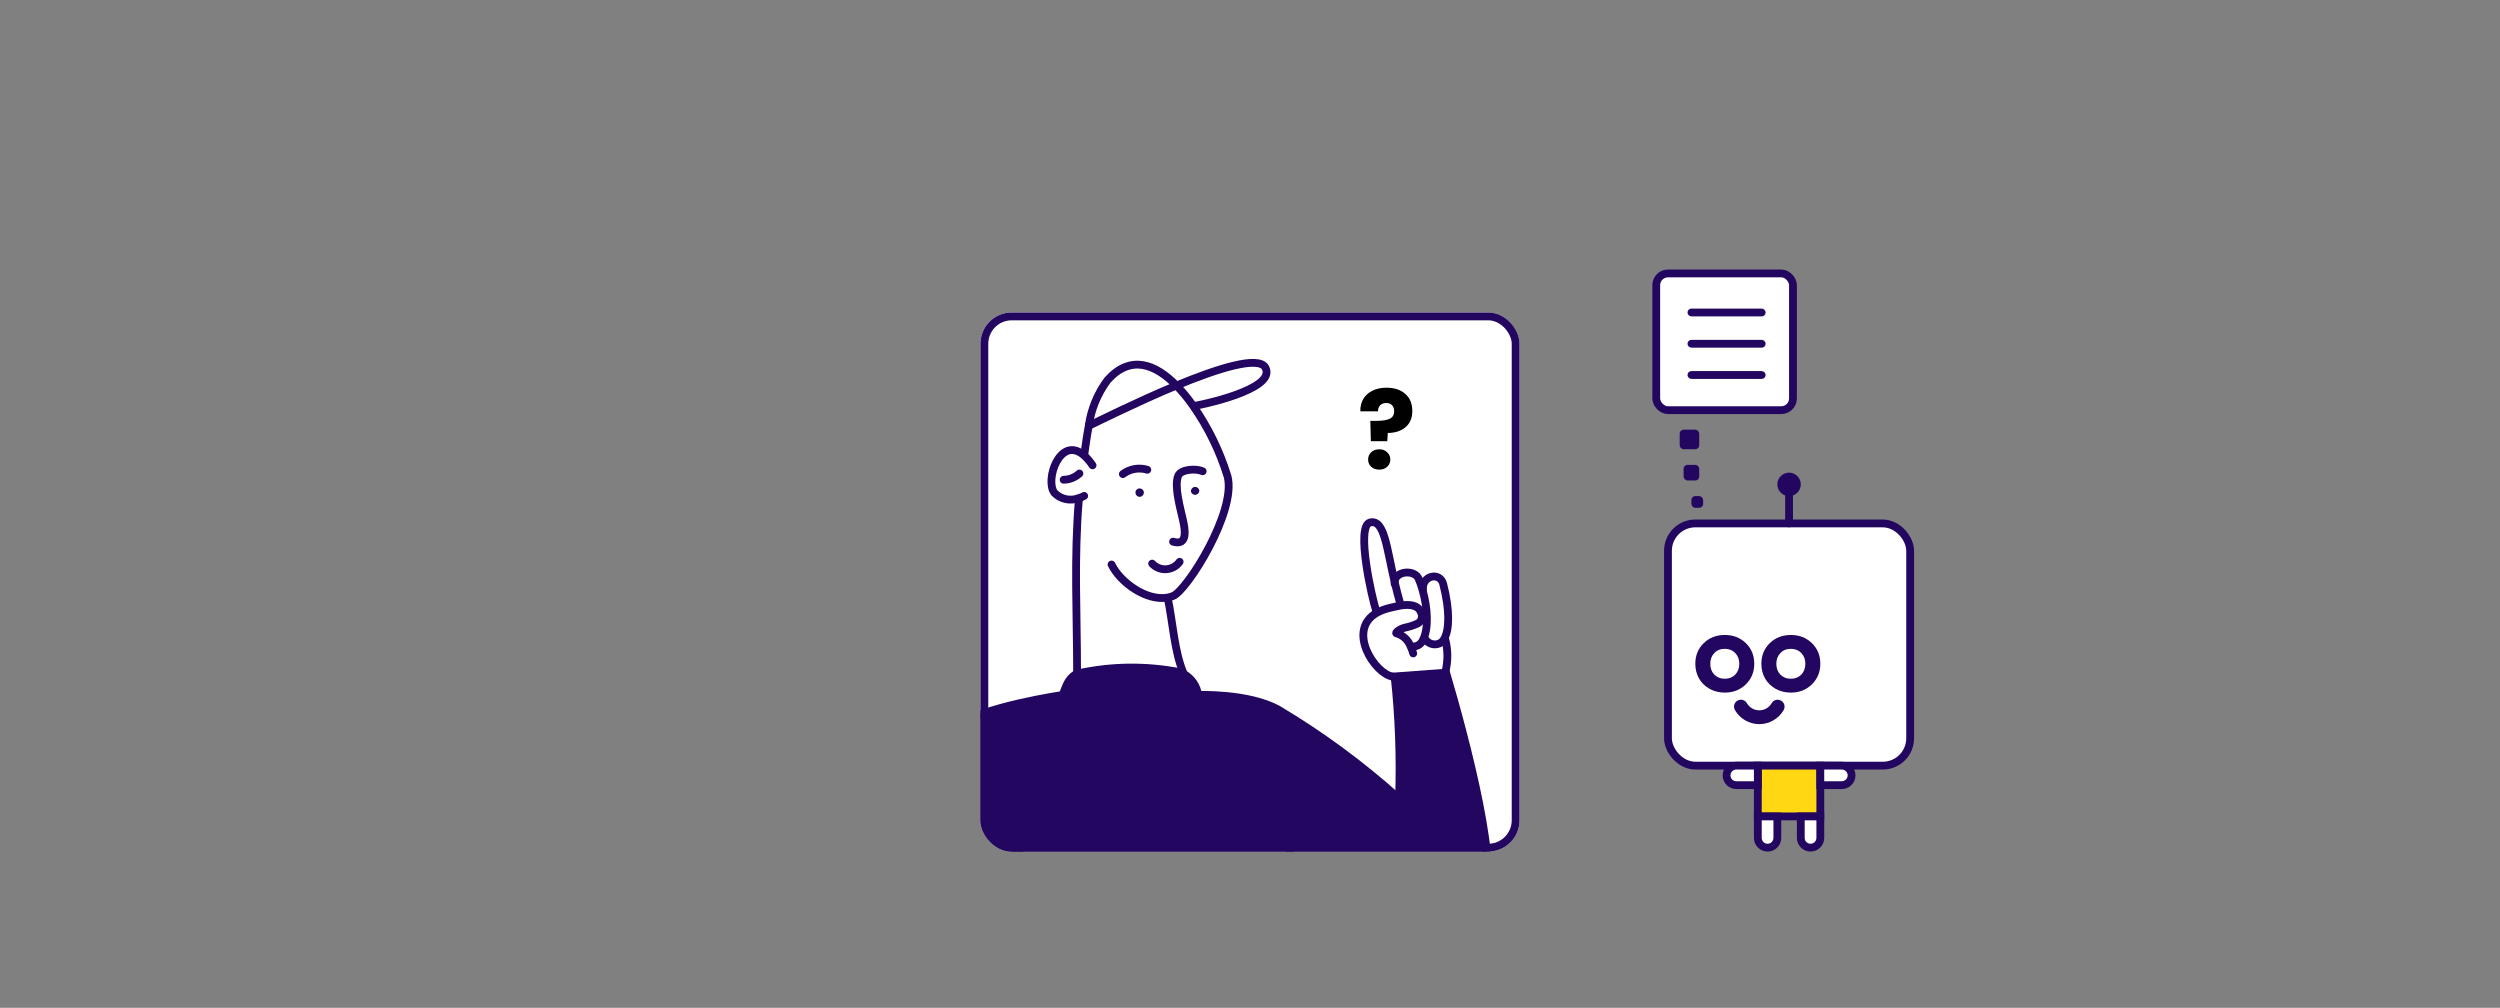 <svg width="640" height="258" viewBox="0 0 640 258" fill="none" xmlns="http://www.w3.org/2000/svg">
<rect x="0" y="0" width="640" height="258" fill="#808080" stroke="none"/>
<g clip-path="url(#clip0_705_4488)">
<rect x="251" y="80" width="138" height="138" rx="8" fill="white"/>
<path d="M331.159 224.924C335.789 255.804 342.047 301.633 342.332 316.581H341.039L242.605 316.762H240.795C241.338 306.883 242.14 305.978 242.812 291.313L265.907 292.477C253.571 290.874 236.243 282.624 223.596 272.02C214.363 264.261 207.587 255.312 207.044 246.778C206.578 239.691 209.915 234.131 212.992 227.794C216.846 219.803 239.217 190.681 244.674 186.181C250.985 181.009 272.037 177.905 272.037 177.905C272.89 175.784 273.33 173.871 275.399 172.603C275.53 172.529 275.669 172.468 275.813 172.422C284.403 170.51 293.295 170.387 301.934 172.06C302.317 172.161 302.683 172.318 303.021 172.526C304.016 173.069 304.87 173.839 305.513 174.773C306.155 175.708 306.569 176.781 306.719 177.905C306.719 177.905 319.469 177.414 327.151 181.603C338.126 188.142 348.442 195.729 357.953 204.259C358.307 193.9 357.927 183.529 356.815 173.224L369.747 172.267H370.109C374.79 188.199 385.109 226.087 379.031 232.114C374.454 236.795 335.065 226.269 331.159 224.924ZM254.657 223.863C253.416 225.156 252.071 226.45 250.985 227.794C245.529 233.662 240.433 239.854 235.726 246.338C230.837 254.537 266.037 276.029 274.52 278.072C274.52 278.072 274.52 278.667 274.52 279.623C274.339 283.218 273.666 291.882 271.339 292.555C272.89 294.598 283.598 302.072 287.684 302.745C293.658 303.779 301.003 297.883 305.452 294.262C308.016 294.396 310.529 293.507 312.439 291.791C314.35 290.074 315.501 287.671 315.642 285.106L318.047 236.691C318.167 234.124 317.265 231.614 315.54 229.71C313.815 227.805 311.406 226.661 308.84 226.527L254.657 223.863Z" fill="#220660"/>
<path d="M307.029 125.662C307.012 125.924 306.901 126.171 306.716 126.357C306.531 126.544 306.285 126.657 306.024 126.676C305.762 126.695 305.502 126.618 305.292 126.46C305.083 126.303 304.937 126.074 304.883 125.817C304.861 125.533 304.952 125.252 305.136 125.034C305.32 124.817 305.582 124.68 305.865 124.654C306.008 124.643 306.152 124.661 306.287 124.706C306.423 124.751 306.549 124.822 306.657 124.916C306.765 125.01 306.854 125.124 306.918 125.252C306.981 125.38 307.019 125.519 307.029 125.662V125.662Z" fill="#220660"/>
<path d="M292.83 126.024C292.845 126.311 292.748 126.592 292.56 126.809C292.372 127.026 292.107 127.162 291.822 127.188C291.538 127.202 291.259 127.105 291.047 126.916C290.834 126.728 290.704 126.463 290.684 126.18C290.669 126.039 290.684 125.898 290.726 125.764C290.769 125.63 290.838 125.505 290.93 125.399C291.022 125.292 291.135 125.206 291.261 125.144C291.388 125.083 291.526 125.048 291.666 125.042C291.951 125.02 292.232 125.111 292.45 125.295C292.667 125.479 292.804 125.741 292.83 126.024V126.024Z" fill="#220660"/>
<path d="M266.657 212.354C262.427 215.943 258.419 219.786 254.657 223.863C253.416 225.156 252.071 226.45 250.984 227.794C245.528 233.662 240.433 239.854 235.725 246.338C230.837 254.537 266.037 276.029 274.52 278.072C274.52 278.072 274.52 278.667 274.52 279.623C274.339 283.218 273.666 291.882 271.338 292.555H271.054C269.377 292.592 267.7 292.505 266.037 292.296C253.7 290.693 236.372 282.443 223.725 271.839C214.492 264.08 207.716 255.131 207.173 246.597C206.707 239.51 210.044 233.95 213.121 227.613C216.975 219.622 239.346 190.5 244.803 186C250.984 181.009 272.037 177.905 272.037 177.905C272.89 175.784 273.33 173.871 275.399 172.603C275.53 172.529 275.669 172.468 275.813 172.422C284.403 170.51 293.294 170.387 301.934 172.06C302.317 172.161 302.683 172.318 303.02 172.526C304.016 173.069 304.87 173.839 305.513 174.773C306.155 175.708 306.568 176.781 306.719 177.905C306.719 177.905 319.469 177.414 327.15 181.603C338.126 188.142 348.442 195.729 357.953 204.259C359.505 205.604 361.031 206.846 362.531 208.346" stroke="#220660" stroke-width="2" stroke-linecap="round" stroke-linejoin="round"/>
<path d="M242.812 291.313C242.14 305.978 241.338 306.831 240.795 316.762H242.605L341.039 316.581H342.332C342.047 301.633 335.789 255.804 331.159 224.924C329.97 217.036 328.909 210.13 328.056 204.958" stroke="#220660" stroke-width="2" stroke-linecap="round" stroke-linejoin="round"/>
<path d="M330.926 224.846H331.159C335.064 226.191 374.453 236.717 379.135 232.062C385.212 226.036 374.893 188.095 370.212 172.215H369.953L357.022 173.172C358.134 183.477 358.514 193.849 358.16 204.208" stroke="#220660" stroke-width="2" stroke-miterlimit="10"/>
<path d="M277.571 116.429C277.882 114.257 278.218 111.696 278.709 109.11C279.293 104.836 280.948 100.779 283.52 97.317C289.443 90.696 295.805 93.179 301.21 98.739C302.761 100.346 304.18 102.076 305.452 103.912C309.319 109.449 312.295 115.557 314.271 122.016C316.547 130.99 303.926 151.137 300.279 152.585C299.844 152.757 299.394 152.887 298.934 152.973C293.606 153.956 286.83 149.197 284.554 144.516" stroke="#220660" stroke-width="2" stroke-miterlimit="10" stroke-linecap="round"/>
<path d="M275.735 172.267C275.735 156.93 274.907 143.042 276.201 127.757" stroke="#220660" stroke-width="2" stroke-miterlimit="10"/>
<path d="M298.805 152.43C298.86 152.634 298.904 152.842 298.934 153.051C300.253 159.258 300.615 166.939 303.046 172.474" stroke="#220660" stroke-width="2" stroke-miterlimit="10"/>
<path d="M279.692 119.119C279.061 118.168 278.314 117.299 277.468 116.533C271.416 111.36 267.407 122.869 269.916 126.154C270.701 126.968 271.708 127.533 272.813 127.776C273.917 128.02 275.069 127.933 276.123 127.524C276.62 127.398 277.098 127.207 277.546 126.955" stroke="#220660" stroke-width="2" stroke-miterlimit="10" stroke-linecap="round"/>
<path d="M305.296 103.989C306.745 103.834 326.84 99.774 323.969 94.161C322.314 90.929 311.684 94.343 301.055 98.739C290.968 102.929 280.882 107.998 278.554 109.084L278.192 109.265" stroke="#220660" stroke-width="2" stroke-miterlimit="10"/>
<path d="M293.71 120.257C292.653 119.934 291.535 119.866 290.446 120.06C289.358 120.253 288.332 120.702 287.451 121.369" stroke="#220660" stroke-width="2" stroke-miterlimit="10" stroke-linecap="round"/>
<path d="M276.33 121.214C275.226 122.223 273.791 122.793 272.295 122.817" stroke="#220660" stroke-width="2" stroke-miterlimit="10" stroke-linecap="round"/>
<path d="M307.883 120.645C306.202 119.869 302.322 120.102 301.624 121.783C300.512 124.369 302.167 130.111 302.891 133.344C303.357 135.542 304.133 139.835 300.305 138.671" stroke="#220660" stroke-width="2" stroke-miterlimit="10" stroke-linecap="round"/>
<path d="M294.951 144.284C295.412 144.777 295.976 145.161 296.603 145.41C297.231 145.658 297.906 145.764 298.579 145.719C299.252 145.675 299.907 145.481 300.496 145.152C301.086 144.823 301.594 144.368 301.986 143.818" stroke="#220660" stroke-width="2" stroke-miterlimit="10" stroke-linecap="round"/>
<path d="M356.608 173.224C352.082 172.681 344.504 161.301 352.548 156.827C353.585 156.28 354.689 155.871 355.832 155.611C356.582 155.456 357.539 155.198 358.419 155.042C360.565 154.68 362.945 154.732 363.746 156.724C364.019 157.208 364.091 157.781 363.946 158.318C363.801 158.855 363.45 159.313 362.97 159.594C361.911 160.079 360.801 160.444 359.66 160.681C358.263 160.991 357.074 162.051 357.488 162.129C358.314 162.363 359.073 162.79 359.702 163.374C360.332 163.959 360.814 164.684 361.108 165.491C361.387 166.064 361.612 166.661 361.781 167.276" stroke="#220660" stroke-width="2" stroke-miterlimit="10" stroke-linecap="round"/>
<path d="M352.341 156.491C351.254 153.31 347.013 134.662 350.737 133.757C354.461 132.852 354.979 140.404 357.099 149.275C357.513 151.008 357.953 152.818 358.496 154.629" stroke="#220660" stroke-width="2" stroke-miterlimit="10" stroke-linecap="round"/>
<path d="M357.022 149.456C356.737 146.042 362.194 145.68 363.177 148.189C363.574 149.103 363.903 150.045 364.16 151.008C365.557 155.741 365.712 161.043 364.315 163.732C364.107 164.282 363.729 164.752 363.236 165.073C362.743 165.394 362.161 165.549 361.574 165.517" stroke="#220660" stroke-width="2" stroke-miterlimit="10" stroke-linecap="round"/>
<path d="M364.289 150.93C363.953 147.335 368.634 146.275 369.462 149.508C371.272 156.594 370.962 161.301 369.746 163.5C369.55 163.865 369.287 164.189 368.971 164.457C368.332 164.895 367.546 165.062 366.785 164.921C366.024 164.781 365.35 164.344 364.91 163.706" stroke="#220660" stroke-width="2" stroke-miterlimit="10" stroke-linecap="round"/>
<path d="M369.953 172.241C370.716 169.395 370.716 166.398 369.953 163.551" stroke="#220660" stroke-width="2" stroke-miterlimit="10" stroke-linecap="round"/>
<path d="M354.943 99.252C356.94 99.252 358.536 99.775 359.731 100.82C360.944 101.865 361.551 103.34 361.551 105.244C361.551 106.999 360.972 108.371 359.815 109.36C358.676 110.331 357.164 110.825 355.279 110.844L355.139 112.944H350.939L350.799 107.736H352.479C353.916 107.736 355.008 107.559 355.755 107.204C356.52 106.849 356.903 106.205 356.903 105.272C356.903 104.619 356.725 104.105 356.371 103.732C356.016 103.359 355.521 103.172 354.887 103.172C354.215 103.172 353.692 103.368 353.319 103.76C352.945 104.133 352.759 104.647 352.759 105.3H348.251C348.213 104.161 348.447 103.135 348.951 102.22C349.473 101.305 350.239 100.587 351.247 100.064C352.273 99.523 353.505 99.252 354.943 99.252ZM353.095 120.224C352.255 120.224 351.564 119.981 351.023 119.496C350.5 118.992 350.239 118.376 350.239 117.648C350.239 116.901 350.5 116.276 351.023 115.772C351.564 115.268 352.255 115.016 353.095 115.016C353.916 115.016 354.588 115.268 355.111 115.772C355.652 116.276 355.923 116.901 355.923 117.648C355.923 118.376 355.652 118.992 355.111 119.496C354.588 119.981 353.916 120.224 353.095 120.224Z" fill="black"/>
</g>
<rect x="252" y="81" width="136" height="136" rx="7" stroke="#220660" stroke-width="2"/>
<rect x="427" y="134" width="62" height="62" rx="7" fill="white" stroke="#220660" stroke-width="2"/>
<rect x="450" y="196" width="16" height="13" fill="#FFD712" stroke="#220660" stroke-width="2"/>
<path fill-rule="evenodd" clip-rule="evenodd" d="M437.675 176.349C438.832 176.988 440.126 177.307 441.558 177.307C443.698 177.307 445.484 176.608 446.916 175.211C448.365 173.796 449.09 172.036 449.09 169.93C449.09 167.808 448.374 166.048 446.942 164.65C445.509 163.252 443.715 162.554 441.558 162.554C439.384 162.554 437.581 163.252 436.148 164.65C434.716 166.048 434 167.808 434 169.93C434 171.311 434.319 172.57 434.958 173.709C435.613 174.831 436.519 175.711 437.675 176.349ZM444.224 172.7C443.534 173.407 442.645 173.761 441.558 173.761C441.006 173.761 440.497 173.666 440.031 173.476C439.582 173.287 439.194 173.028 438.866 172.7C438.538 172.372 438.279 171.967 438.09 171.483C437.917 171 437.831 170.483 437.831 169.93C437.831 168.809 438.176 167.894 438.866 167.187C439.556 166.462 440.445 166.1 441.532 166.1C442.636 166.1 443.534 166.462 444.224 167.187C444.914 167.894 445.259 168.809 445.259 169.93C445.259 171.052 444.914 171.975 444.224 172.7Z" fill="#220660"/>
<path fill-rule="evenodd" clip-rule="evenodd" d="M458.468 177.307C457.036 177.307 455.742 176.988 454.585 176.349C453.429 175.711 452.523 174.831 451.868 173.709C451.229 172.57 450.91 171.311 450.91 169.93C450.91 167.808 451.626 166.048 453.058 164.65C454.491 163.252 456.294 162.554 458.468 162.554C460.625 162.554 462.419 163.252 463.852 164.65C465.284 166.048 466 167.808 466 169.93C466 172.036 465.275 173.796 463.826 175.211C462.394 176.608 460.608 177.307 458.468 177.307ZM458.468 173.761C459.555 173.761 460.444 173.407 461.134 172.7C461.824 171.975 462.169 171.052 462.169 169.93C462.169 168.809 461.824 167.894 461.134 167.187C460.444 166.462 459.546 166.1 458.442 166.1C457.355 166.1 456.466 166.462 455.776 167.187C455.086 167.894 454.741 168.809 454.741 169.93C454.741 170.483 454.827 171 455 171.483C455.189 171.967 455.448 172.372 455.776 172.7C456.104 173.028 456.492 173.287 456.941 173.476C457.407 173.666 457.916 173.761 458.468 173.761Z" fill="#220660"/>
<path d="M447.208 180.012C446.72 179.167 445.639 178.877 444.793 179.365C443.948 179.853 443.658 180.934 444.146 181.78C444.778 182.874 445.686 183.782 446.78 184.414C447.874 185.046 449.115 185.378 450.379 185.378C451.642 185.378 452.883 185.046 453.977 184.414C455.071 183.782 455.98 182.874 456.611 181.78C457.099 180.934 456.81 179.853 455.964 179.365C455.119 178.877 454.038 179.167 453.55 180.012C453.228 180.569 452.766 181.031 452.209 181.352C451.653 181.674 451.021 181.843 450.379 181.843C449.736 181.843 449.105 181.674 448.548 181.352C447.991 181.031 447.529 180.569 447.208 180.012Z" fill="#220660"/>
<path d="M450 209H455V214.5C455 215.881 453.881 217 452.5 217C451.119 217 450 215.881 450 214.5V209Z" fill="white" stroke="#220660" stroke-width="2"/>
<path d="M450 196L450 201L444.5 201C443.119 201 442 199.881 442 198.5C442 197.119 443.119 196 444.5 196L450 196Z" fill="white" stroke="#220660" stroke-width="2"/>
<path d="M466 201V196H471.5C472.881 196 474 197.119 474 198.5C474 199.881 472.881 201 471.5 201H466Z" fill="white" stroke="#220660" stroke-width="2"/>
<path d="M461 209H466V214.5C466 215.881 464.881 217 463.5 217C462.119 217 461 215.881 461 214.5V209Z" fill="white" stroke="#220660" stroke-width="2"/>
<rect x="457.5" y="124.5" width="1" height="10" rx="0.5" stroke="#220660"/>
<circle cx="458" cy="124" r="3" fill="#220660"/>
<rect x="424" y="70" width="35" height="35" rx="3" fill="white" stroke="#220660" stroke-width="2"/>
<rect x="432.5" y="79.5" width="19" height="1" rx="0.5" fill="#FFD712" stroke="#220660"/>
<rect x="432.5" y="87.5" width="19" height="1" rx="0.5" fill="#FFD712" stroke="#220660"/>
<rect x="432.5" y="95.5" width="19" height="1" rx="0.5" fill="#FFD712" stroke="#220660"/>
<rect x="430" y="110" width="5" height="5" rx="1" fill="#220660"/>
<rect x="431" y="119" width="4" height="4" rx="1" fill="#220660"/>
<rect x="433" y="127" width="3" height="3" rx="1" fill="#220660"/>
<defs>
<clipPath id="clip0_705_4488">
<rect x="251" y="80" width="138" height="138" rx="8" fill="white"/>
</clipPath>
</defs>
</svg>
